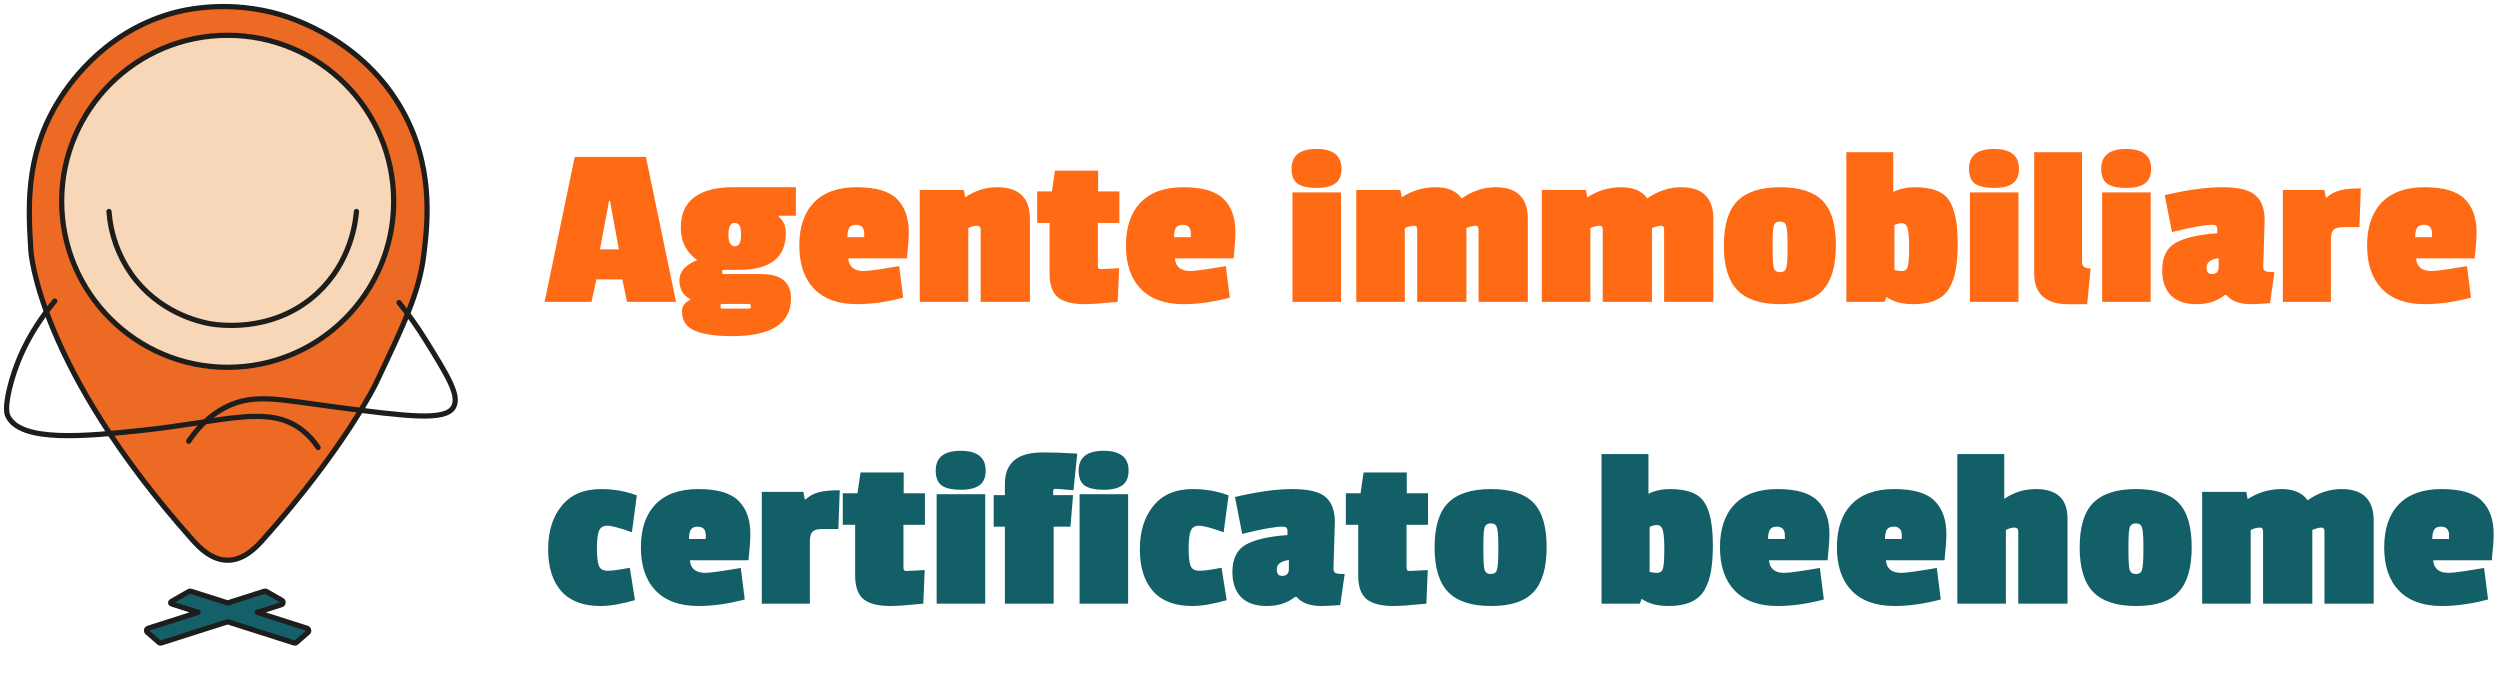 <svg xmlns="http://www.w3.org/2000/svg" width="381" height="105" viewBox="0 0 381 105" fill="none"><path d="M40.041 82.285C52.627 68.176 57.265 58.479 57.265 58.479C61.702 49.137 63.921 44.464 64.605 38.686C65.181 33.886 66.227 24.978 60.861 16.032C54.395 5.252 43.111 2.296 41.471 1.894C33.6 -0.043 27.264 1.712 25.938 2.102C15.459 5.173 10.132 13.3 8.537 16.032C3.814 24.11 4.313 31.913 4.71 38.283C4.71 38.283 5.826 55.914 29.355 82.296C30.33 83.389 32.214 85.378 34.694 85.378C37.175 85.378 39.066 83.379 40.041 82.285Z" fill="#ED6A25" stroke="#1D1D1B" stroke-width="0.795" stroke-linecap="round" stroke-linejoin="round"></path><path d="M34.698 55.977C48.67 55.977 59.997 44.65 59.997 30.677C59.997 16.705 48.67 5.378 34.698 5.378C20.725 5.378 9.398 16.705 9.398 30.677C9.398 44.65 20.725 55.977 34.698 55.977Z" fill="#F7D7B7" stroke="#1D1D1B" stroke-width="0.795" stroke-linecap="round" stroke-linejoin="round"></path><path d="M46.915 96.399L45.187 97.9C45.136 97.947 45.073 97.978 45.005 97.992C44.938 98.005 44.868 98 44.803 97.977L34.695 94.758L24.572 97.983C24.513 98.002 24.45 98.005 24.389 97.993C24.329 97.98 24.273 97.951 24.226 97.91L22.451 96.365C22.403 96.322 22.367 96.268 22.347 96.208C22.327 96.147 22.323 96.082 22.336 96.02C22.348 95.957 22.378 95.899 22.42 95.852C22.462 95.804 22.517 95.768 22.577 95.748L30.187 93.322L26.144 92.035C26.106 92.026 26.072 92.005 26.046 91.975C26.02 91.945 26.004 91.908 26 91.869C25.996 91.829 26.004 91.79 26.024 91.756C26.043 91.721 26.072 91.694 26.108 91.677L28.796 90.141C28.842 90.113 28.895 90.096 28.948 90.091C29.002 90.085 29.057 90.091 29.108 90.108L34.697 91.889L40.299 90.102C40.347 90.088 40.397 90.083 40.447 90.088C40.497 90.093 40.545 90.109 40.589 90.133L42.964 91.496C43.024 91.531 43.074 91.583 43.105 91.645C43.137 91.708 43.15 91.778 43.142 91.847C43.135 91.917 43.107 91.983 43.063 92.037C43.019 92.091 42.959 92.131 42.893 92.153L39.205 93.328L46.765 95.739C46.832 95.757 46.893 95.793 46.941 95.844C46.989 95.894 47.022 95.956 47.038 96.024C47.053 96.092 47.05 96.163 47.028 96.229C47.007 96.295 46.967 96.354 46.915 96.399Z" fill="#145F68" stroke="#1D1D1B" stroke-width="0.795" stroke-linecap="round" stroke-linejoin="round"></path><path d="M16.609 32.231C16.856 35.668 18.036 38.973 20.023 41.788C24.193 47.642 30.363 49.018 31.797 49.297C32.724 49.477 41.506 51.025 48.35 44.689C53.501 39.916 54.194 33.788 54.324 32.231" stroke="#1D1D1B" stroke-width="0.795" stroke-linecap="round" stroke-linejoin="round"></path><path d="M8.346 45.878C3.838 51.279 2.164 56.245 1.46 59.177C0.719 62.27 1.056 63.111 1.224 63.45C3.187 67.463 13.084 66.497 21.645 65.587C34.373 64.234 40.973 61.556 46.103 65.587C47.031 66.324 47.832 67.206 48.476 68.2" stroke="#1D1D1B" stroke-width="0.795" stroke-linecap="round" stroke-linejoin="round"></path><path d="M60.817 46.116C62.275 47.932 63.621 49.835 64.848 51.814C68.222 57.253 70.095 60.273 69.122 62.026C67.922 64.186 62.291 63.494 51.076 62.026C42.529 60.907 38.708 59.897 34.454 62.026C31.628 63.441 29.829 65.629 28.754 67.25" stroke="#1D1D1B" stroke-width="0.795" stroke-linecap="round" stroke-linejoin="round"></path><path d="M103.027 46H95.557L94.846 42.585H90.897L90.15 46H83L87.589 23.91H98.438L103.027 46ZM94.312 37.996L92.96 30.597H92.818L91.431 37.996H94.312ZM111.617 28.534H121.293V32.874H118.66V33.016C119.395 33.585 119.763 34.427 119.763 35.542C119.763 39.265 117.368 41.127 112.577 41.127H110.336C110.147 41.127 110.052 41.233 110.052 41.447C110.052 41.66 110.147 41.767 110.336 41.767H115.992C119.028 41.767 120.545 43 120.545 45.466C120.545 49.308 117.546 51.229 111.546 51.229C109.127 51.229 107.253 50.956 105.925 50.411C104.597 49.865 103.933 48.881 103.933 47.459C103.933 46.676 104.348 46.095 105.178 45.715V45.573C104.087 45.004 103.542 44.055 103.542 42.727C103.542 41.399 104.443 40.368 106.246 39.633C104.585 38.447 103.755 36.81 103.755 34.724C103.755 32.613 104.443 31.06 105.819 30.064C107.194 29.044 109.127 28.534 111.617 28.534ZM111.937 33.977C111.32 33.977 111.012 34.569 111.012 35.755C111.012 36.941 111.344 37.534 112.008 37.534C112.625 37.534 112.933 36.953 112.933 35.791C112.933 35.151 112.862 34.688 112.72 34.404C112.577 34.119 112.316 33.977 111.937 33.977ZM110.052 47.032H114.107C114.32 47.032 114.427 46.949 114.427 46.783V46.569C114.427 46.403 114.32 46.32 114.107 46.32H110.052C109.886 46.32 109.803 46.403 109.803 46.569V46.783C109.803 46.949 109.886 47.032 110.052 47.032ZM130.459 34.261C129.961 34.261 129.617 34.415 129.428 34.724C129.238 35.032 129.143 35.506 129.143 36.147H131.704V35.577C131.704 34.7 131.289 34.261 130.459 34.261ZM121.815 37.427C121.815 34.605 122.55 32.423 124.021 30.882C125.515 29.317 127.697 28.534 130.566 28.534C133.459 28.534 135.499 29.127 136.684 30.313C137.894 31.498 138.499 33.194 138.499 35.4C138.499 36.277 138.404 37.605 138.214 39.384H129.285C129.38 40.664 130.163 41.304 131.633 41.304C132.321 41.304 134.123 41.056 137.04 40.557L137.645 45.36C135.131 46.024 132.783 46.356 130.602 46.356C127.756 46.356 125.574 45.573 124.056 44.008C122.562 42.443 121.815 40.249 121.815 37.427ZM151.98 28.534C155.3 28.534 156.96 30.147 156.96 33.372V46H149.454V34.973C149.454 34.593 149.252 34.404 148.849 34.404C148.47 34.404 148.043 34.522 147.569 34.759V46H140.17V28.961H146.893L147.106 30.064C148.6 29.044 150.225 28.534 151.98 28.534ZM165.327 46.356C163.477 46.356 162.114 46.012 161.236 45.324C160.383 44.613 159.956 43.403 159.956 41.696V33.977H158.07V29.174H160.311L160.774 26.009H167.355V29.174H170.592V33.977H167.319V40.557C167.319 40.866 167.461 41.02 167.746 41.02C167.77 41.02 168.706 40.972 170.556 40.878L170.343 46C167.971 46.237 166.299 46.356 165.327 46.356ZM180.239 34.261C179.741 34.261 179.397 34.415 179.208 34.724C179.018 35.032 178.923 35.506 178.923 36.147H181.484V35.577C181.484 34.7 181.069 34.261 180.239 34.261ZM171.595 37.427C171.595 34.605 172.33 32.423 173.801 30.882C175.295 29.317 177.477 28.534 180.346 28.534C183.239 28.534 185.279 29.127 186.464 30.313C187.674 31.498 188.279 33.194 188.279 35.4C188.279 36.277 188.184 37.605 187.994 39.384H179.065C179.16 40.664 179.943 41.304 181.413 41.304C182.101 41.304 183.903 41.056 186.82 40.557L187.425 45.36C184.911 46.024 182.563 46.356 180.382 46.356C177.536 46.356 175.354 45.573 173.836 44.008C172.342 42.443 171.595 40.249 171.595 37.427ZM204.372 46H196.973V29.317H204.372V46ZM196.83 25.724C196.83 23.708 198.099 22.7 200.637 22.7C203.174 22.7 204.443 23.708 204.443 25.724C204.443 26.767 204.123 27.514 203.482 27.965C202.866 28.416 201.917 28.641 200.637 28.641C199.356 28.641 198.396 28.427 197.755 28C197.139 27.55 196.83 26.791 196.83 25.724ZM227.93 28.534C231.203 28.534 232.839 30.147 232.839 33.372V46H225.333V34.973C225.333 34.593 225.191 34.404 224.906 34.404C224.527 34.404 224.053 34.522 223.484 34.759V46H215.978V34.973C215.978 34.593 215.824 34.404 215.515 34.404C215.089 34.404 214.614 34.522 214.093 34.759V46H206.694V28.961H213.417L213.63 30.064C215.219 29.044 216.938 28.534 218.788 28.534C220.638 28.534 221.966 29.103 222.772 30.242C224.385 29.103 226.104 28.534 227.93 28.534ZM256.207 28.534C259.48 28.534 261.116 30.147 261.116 33.372V46H253.61V34.973C253.61 34.593 253.468 34.404 253.183 34.404C252.804 34.404 252.33 34.522 251.761 34.759V46H244.255V34.973C244.255 34.593 244.101 34.404 243.792 34.404C243.366 34.404 242.891 34.522 242.37 34.759V46H234.971V28.961H241.694L241.907 30.064C243.496 29.044 245.215 28.534 247.065 28.534C248.915 28.534 250.243 29.103 251.049 30.242C252.662 29.103 254.381 28.534 256.207 28.534ZM262.714 37.427C262.714 34.297 263.402 32.032 264.777 30.633C266.176 29.234 268.346 28.534 271.287 28.534C274.251 28.534 276.409 29.222 277.761 30.597C279.113 31.973 279.789 34.237 279.789 37.392C279.789 40.522 279.125 42.798 277.797 44.221C276.492 45.644 274.334 46.356 271.322 46.356C268.334 46.356 266.153 45.644 264.777 44.221C263.402 42.798 262.714 40.534 262.714 37.427ZM272.212 34.404C272.093 33.977 271.785 33.763 271.287 33.763C270.789 33.763 270.469 33.977 270.326 34.404C270.208 34.807 270.149 35.684 270.149 37.036V37.89C270.149 39.407 270.208 40.392 270.326 40.842C270.469 41.269 270.789 41.482 271.287 41.482C271.785 41.482 272.093 41.269 272.212 40.842C272.354 40.392 272.425 39.467 272.425 38.067V37.071C272.425 35.696 272.354 34.807 272.212 34.404ZM298.349 37.071C298.349 38.637 298.254 39.953 298.064 41.02C297.898 42.063 297.578 43.012 297.104 43.866C296.179 45.526 294.341 46.356 291.59 46.356C289.883 46.356 288.519 45.988 287.499 45.253L287.215 46H281.381V23.198H288.531V29.246C289.527 28.771 290.618 28.534 291.804 28.534C294.436 28.534 296.179 29.198 297.033 30.526C297.91 31.831 298.349 34.012 298.349 37.071ZM289.847 41.304C290.345 41.304 290.653 41.044 290.772 40.522C290.891 39.977 290.95 39.04 290.95 37.712C290.95 36.36 290.879 35.411 290.736 34.866C290.594 34.297 290.286 34.012 289.812 34.012C289.503 34.012 289.136 34.107 288.709 34.297V41.162C289.136 41.257 289.515 41.304 289.847 41.304ZM307.614 46H300.215V29.317H307.614V46ZM300.073 25.724C300.073 23.708 301.341 22.7 303.879 22.7C306.416 22.7 307.685 23.708 307.685 25.724C307.685 26.767 307.365 27.514 306.725 27.965C306.108 28.416 305.16 28.641 303.879 28.641C302.598 28.641 301.638 28.427 300.998 28C300.381 27.55 300.073 26.791 300.073 25.724ZM310.007 41.589V23.198H317.299V39.953C317.299 40.593 317.738 40.913 318.616 40.913L318.082 46.356H315.165C311.726 46.356 310.007 44.767 310.007 41.589ZM327.762 46H320.363V29.317H327.762V46ZM320.221 25.724C320.221 23.708 321.49 22.7 324.027 22.7C326.565 22.7 327.833 23.708 327.833 25.724C327.833 26.767 327.513 27.514 326.873 27.965C326.256 28.416 325.308 28.641 324.027 28.641C322.747 28.641 321.786 28.427 321.146 28C320.529 27.55 320.221 26.791 320.221 25.724ZM345.131 33.55L344.918 40.664C344.918 40.996 345.036 41.221 345.273 41.34C345.534 41.435 345.985 41.482 346.625 41.482L345.949 46.213C344.526 46.308 343.566 46.356 343.068 46.356C341.337 46.356 340.08 45.893 339.297 44.968H339.048C337.91 45.893 336.475 46.356 334.744 46.356C333.037 46.356 331.732 45.905 330.831 45.004C329.954 44.079 329.515 42.81 329.515 41.198C329.515 39.206 330.179 37.818 331.507 37.036C332.859 36.253 334.993 35.755 337.91 35.542V34.901C337.91 34.475 337.685 34.261 337.234 34.261C336.025 34.261 333.95 34.629 331.009 35.364L329.906 29.744C333.298 28.937 336.214 28.534 338.657 28.534C341.1 28.534 342.783 28.937 343.708 29.744C344.657 30.55 345.131 31.819 345.131 33.55ZM337.092 41.767C337.78 41.767 338.123 41.411 338.123 40.7V39.348C336.89 39.514 336.274 39.988 336.274 40.771C336.274 41.435 336.546 41.767 337.092 41.767ZM355.234 36.467V46H347.907V28.961H354.238L354.452 30.099H354.594C355.163 29.578 355.816 29.222 356.551 29.032C357.286 28.819 358.365 28.712 359.788 28.712L359.574 34.617H357.155C356.444 34.617 355.946 34.747 355.661 35.008C355.377 35.269 355.234 35.755 355.234 36.467ZM369.39 34.261C368.892 34.261 368.548 34.415 368.358 34.724C368.168 35.032 368.073 35.506 368.073 36.147H370.635V35.577C370.635 34.7 370.22 34.261 369.39 34.261ZM360.746 37.427C360.746 34.605 361.481 32.423 362.951 30.882C364.445 29.317 366.627 28.534 369.496 28.534C372.39 28.534 374.429 29.127 375.615 30.313C376.824 31.498 377.429 33.194 377.429 35.4C377.429 36.277 377.334 37.605 377.144 39.384H368.216C368.311 40.664 369.093 41.304 370.564 41.304C371.251 41.304 373.054 41.056 375.97 40.557L376.575 45.36C374.061 46.024 371.714 46.356 369.532 46.356C366.686 46.356 364.504 45.573 362.987 44.008C361.493 42.443 360.746 40.249 360.746 37.427Z" fill="#FF6A14"></path><path d="M92.533 80.119C91.893 80.119 91.466 80.403 91.253 80.973C91.063 81.542 90.968 82.419 90.968 83.605C90.968 84.791 91.063 85.656 91.253 86.202C91.442 86.724 91.893 86.984 92.605 86.984C93.316 86.984 94.442 86.83 95.984 86.522L96.766 91.466C94.68 92.059 92.925 92.356 91.502 92.356C88.869 92.356 86.877 91.597 85.526 90.079C84.198 88.561 83.534 86.439 83.534 83.712C83.534 80.984 84.221 78.779 85.597 77.095C86.972 75.388 88.976 74.534 91.608 74.534C93.529 74.534 95.344 74.854 97.051 75.495L96.304 81.115C94.454 80.451 93.197 80.119 92.533 80.119ZM106.316 80.261C105.818 80.261 105.474 80.415 105.285 80.724C105.095 81.032 105 81.506 105 82.147H107.561V81.577C107.561 80.7 107.146 80.261 106.316 80.261ZM97.672 83.427C97.672 80.605 98.407 78.423 99.878 76.882C101.372 75.317 103.553 74.534 106.423 74.534C109.316 74.534 111.355 75.127 112.541 76.313C113.751 77.498 114.355 79.194 114.355 81.4C114.355 82.277 114.261 83.605 114.071 85.384H105.142C105.237 86.664 106.02 87.305 107.49 87.305C108.178 87.305 109.98 87.055 112.897 86.558L113.502 91.36C110.988 92.024 108.64 92.356 106.458 92.356C103.613 92.356 101.431 91.573 99.913 90.008C98.419 88.443 97.672 86.249 97.672 83.427ZM123.425 82.467V92H116.098V74.961H122.429L122.643 76.099H122.785C123.354 75.578 124.006 75.222 124.742 75.032C125.477 74.819 126.556 74.712 127.979 74.712L127.765 80.617H125.346C124.635 80.617 124.137 80.747 123.852 81.008C123.568 81.269 123.425 81.755 123.425 82.467ZM135.695 92.356C133.846 92.356 132.482 92.012 131.605 91.324C130.751 90.613 130.324 89.403 130.324 87.696V79.977H128.439V75.174H130.68L131.142 72.008H137.723V75.174H140.96V79.977H137.687V86.558C137.687 86.866 137.83 87.02 138.114 87.02C138.138 87.02 139.075 86.972 140.924 86.878L140.711 92C138.339 92.237 136.668 92.356 135.695 92.356ZM150.145 92H142.746V75.317H150.145V92ZM142.604 71.724C142.604 69.708 143.873 68.7 146.41 68.7C148.947 68.7 150.216 69.708 150.216 71.724C150.216 72.767 149.896 73.514 149.256 73.965C148.639 74.415 147.691 74.641 146.41 74.641C145.129 74.641 144.169 74.427 143.529 74.001C142.912 73.55 142.604 72.791 142.604 71.724ZM158.87 68.949C160.459 68.949 162.226 69.009 164.17 69.127L163.601 74.712C161.988 74.57 161.064 74.499 160.826 74.499C160.613 74.499 160.506 74.617 160.506 74.854V75.459H163.53L163.139 80.261H160.577V92H153.143V80.261H151.435V75.459H153.143V73.751C153.143 70.55 155.052 68.949 158.87 68.949ZM171.926 92H164.527V75.317H171.926V92ZM164.385 71.724C164.385 69.708 165.653 68.7 168.191 68.7C170.728 68.7 171.997 69.708 171.997 71.724C171.997 72.767 171.677 73.514 171.037 73.965C170.42 74.415 169.472 74.641 168.191 74.641C166.91 74.641 165.95 74.427 165.31 74.001C164.693 73.55 164.385 72.791 164.385 71.724ZM182.714 80.119C182.074 80.119 181.647 80.403 181.433 80.973C181.244 81.542 181.149 82.419 181.149 83.605C181.149 84.791 181.244 85.656 181.433 86.202C181.623 86.724 182.074 86.984 182.785 86.984C183.497 86.984 184.623 86.83 186.165 86.522L186.947 91.466C184.86 92.059 183.105 92.356 181.682 92.356C179.05 92.356 177.058 91.597 175.706 90.079C174.378 88.561 173.714 86.439 173.714 83.712C173.714 80.984 174.402 78.779 175.778 77.095C177.153 75.388 179.157 74.534 181.789 74.534C183.71 74.534 185.524 74.854 187.232 75.495L186.485 81.115C184.635 80.451 183.378 80.119 182.714 80.119ZM203.433 79.55L203.22 86.664C203.22 86.996 203.339 87.222 203.576 87.34C203.837 87.435 204.287 87.482 204.927 87.482L204.252 92.213C202.829 92.308 201.868 92.356 201.37 92.356C199.639 92.356 198.382 91.893 197.6 90.968H197.351C196.212 91.893 194.778 92.356 193.046 92.356C191.339 92.356 190.035 91.905 189.133 91.004C188.256 90.079 187.817 88.81 187.817 87.198C187.817 85.206 188.481 83.818 189.809 83.036C191.161 82.253 193.295 81.755 196.212 81.542V80.901C196.212 80.475 195.987 80.261 195.536 80.261C194.327 80.261 192.252 80.629 189.311 81.364L188.209 75.744C191.6 74.937 194.517 74.534 196.959 74.534C199.402 74.534 201.086 74.937 202.011 75.744C202.959 76.55 203.433 77.819 203.433 79.55ZM195.394 87.767C196.082 87.767 196.426 87.411 196.426 86.7V85.348C195.193 85.514 194.576 85.988 194.576 86.771C194.576 87.435 194.849 87.767 195.394 87.767ZM212.363 92.356C210.513 92.356 209.15 92.012 208.272 91.324C207.418 90.613 206.991 89.403 206.991 87.696V79.977H205.106V75.174H207.347L207.81 72.008H214.39V75.174H217.628V79.977H214.355V86.558C214.355 86.866 214.497 87.02 214.782 87.02C214.805 87.02 215.742 86.972 217.592 86.878L217.379 92C215.007 92.237 213.335 92.356 212.363 92.356ZM218.631 83.427C218.631 80.297 219.319 78.032 220.694 76.633C222.093 75.234 224.263 74.534 227.204 74.534C230.168 74.534 232.326 75.222 233.678 76.597C235.03 77.973 235.706 80.237 235.706 83.392C235.706 86.522 235.042 88.799 233.714 90.221C232.409 91.644 230.251 92.356 227.239 92.356C224.251 92.356 222.07 91.644 220.694 90.221C219.319 88.799 218.631 86.534 218.631 83.427ZM228.129 80.403C228.01 79.977 227.702 79.763 227.204 79.763C226.706 79.763 226.386 79.977 226.243 80.403C226.125 80.807 226.066 81.684 226.066 83.036V83.89C226.066 85.407 226.125 86.391 226.243 86.842C226.386 87.269 226.706 87.482 227.204 87.482C227.702 87.482 228.01 87.269 228.129 86.842C228.271 86.391 228.342 85.467 228.342 84.067V83.071C228.342 81.696 228.271 80.807 228.129 80.403ZM261.04 83.071C261.04 84.637 260.945 85.953 260.755 87.02C260.589 88.063 260.269 89.012 259.795 89.866C258.87 91.526 257.032 92.356 254.281 92.356C252.574 92.356 251.21 91.988 250.19 91.253L249.906 92H244.072V69.198H251.222V75.246C252.218 74.771 253.309 74.534 254.495 74.534C257.127 74.534 258.87 75.198 259.724 76.526C260.601 77.831 261.04 80.012 261.04 83.071ZM252.538 87.305C253.036 87.305 253.344 87.044 253.463 86.522C253.582 85.977 253.641 85.04 253.641 83.712C253.641 82.36 253.57 81.411 253.427 80.866C253.285 80.297 252.977 80.012 252.503 80.012C252.194 80.012 251.827 80.107 251.4 80.297V87.162C251.827 87.257 252.206 87.305 252.538 87.305ZM270.767 80.261C270.269 80.261 269.926 80.415 269.736 80.724C269.546 81.032 269.451 81.506 269.451 82.147H272.012V81.577C272.012 80.7 271.597 80.261 270.767 80.261ZM262.123 83.427C262.123 80.605 262.859 78.423 264.329 76.882C265.823 75.317 268.005 74.534 270.874 74.534C273.767 74.534 275.807 75.127 276.993 76.313C278.202 77.498 278.807 79.194 278.807 81.4C278.807 82.277 278.712 83.605 278.522 85.384H269.594C269.688 86.664 270.471 87.305 271.941 87.305C272.629 87.305 274.431 87.055 277.348 86.558L277.953 91.36C275.439 92.024 273.092 92.356 270.91 92.356C268.064 92.356 265.882 91.573 264.364 90.008C262.87 88.443 262.123 86.249 262.123 83.427ZM288.588 80.261C288.09 80.261 287.746 80.415 287.557 80.724C287.367 81.032 287.272 81.506 287.272 82.147H289.833V81.577C289.833 80.7 289.418 80.261 288.588 80.261ZM279.944 83.427C279.944 80.605 280.679 78.423 282.15 76.882C283.644 75.317 285.825 74.534 288.695 74.534C291.588 74.534 293.628 75.127 294.813 76.313C296.023 77.498 296.628 79.194 296.628 81.4C296.628 82.277 296.533 83.605 296.343 85.384H287.414C287.509 86.664 288.292 87.305 289.762 87.305C290.45 87.305 292.252 87.055 295.169 86.558L295.774 91.36C293.26 92.024 290.912 92.356 288.731 92.356C285.885 92.356 283.703 91.573 282.185 90.008C280.691 88.443 279.944 86.249 279.944 83.427ZM310.251 74.534C313.476 74.534 315.089 76.028 315.089 79.016V92H307.583V80.973C307.583 80.593 307.381 80.403 306.978 80.403C306.599 80.403 306.172 80.522 305.698 80.759V92H298.299V69.198H305.449V76.028C306.895 75.032 308.496 74.534 310.251 74.534ZM316.941 83.427C316.941 80.297 317.628 78.032 319.004 76.633C320.403 75.234 322.573 74.534 325.513 74.534C328.478 74.534 330.636 75.222 331.988 76.597C333.339 77.973 334.015 80.237 334.015 83.392C334.015 86.522 333.351 88.799 332.023 90.221C330.719 91.644 328.561 92.356 325.549 92.356C322.561 92.356 320.379 91.644 319.004 90.221C317.628 88.799 316.941 86.534 316.941 83.427ZM326.438 80.403C326.32 79.977 326.011 79.763 325.513 79.763C325.015 79.763 324.695 79.977 324.553 80.403C324.434 80.807 324.375 81.684 324.375 83.036V83.89C324.375 85.407 324.434 86.391 324.553 86.842C324.695 87.269 325.015 87.482 325.513 87.482C326.011 87.482 326.32 87.269 326.438 86.842C326.581 86.391 326.652 85.467 326.652 84.067V83.071C326.652 81.696 326.581 80.807 326.438 80.403ZM356.844 74.534C360.117 74.534 361.753 76.147 361.753 79.372V92H354.247V80.973C354.247 80.593 354.105 80.403 353.82 80.403C353.441 80.403 352.967 80.522 352.398 80.759V92H344.892V80.973C344.892 80.593 344.738 80.403 344.429 80.403C344.003 80.403 343.528 80.522 343.007 80.759V92H335.608V74.961H342.331L342.544 76.064C344.133 75.044 345.852 74.534 347.702 74.534C349.552 74.534 350.88 75.103 351.686 76.242C353.299 75.103 355.018 74.534 356.844 74.534ZM371.995 80.261C371.497 80.261 371.153 80.415 370.963 80.724C370.774 81.032 370.679 81.506 370.679 82.147H373.24V81.577C373.24 80.7 372.825 80.261 371.995 80.261ZM363.351 83.427C363.351 80.605 364.086 78.423 365.556 76.882C367.051 75.317 369.232 74.534 372.102 74.534C374.995 74.534 377.034 75.127 378.22 76.313C379.43 77.498 380.034 79.194 380.034 81.4C380.034 82.277 379.939 83.605 379.75 85.384H370.821C370.916 86.664 371.699 87.305 373.169 87.305C373.857 87.305 375.659 87.055 378.576 86.558L379.181 91.36C376.667 92.024 374.319 92.356 372.137 92.356C369.292 92.356 367.11 91.573 365.592 90.008C364.098 88.443 363.351 86.249 363.351 83.427Z" fill="#125F68"></path></svg>